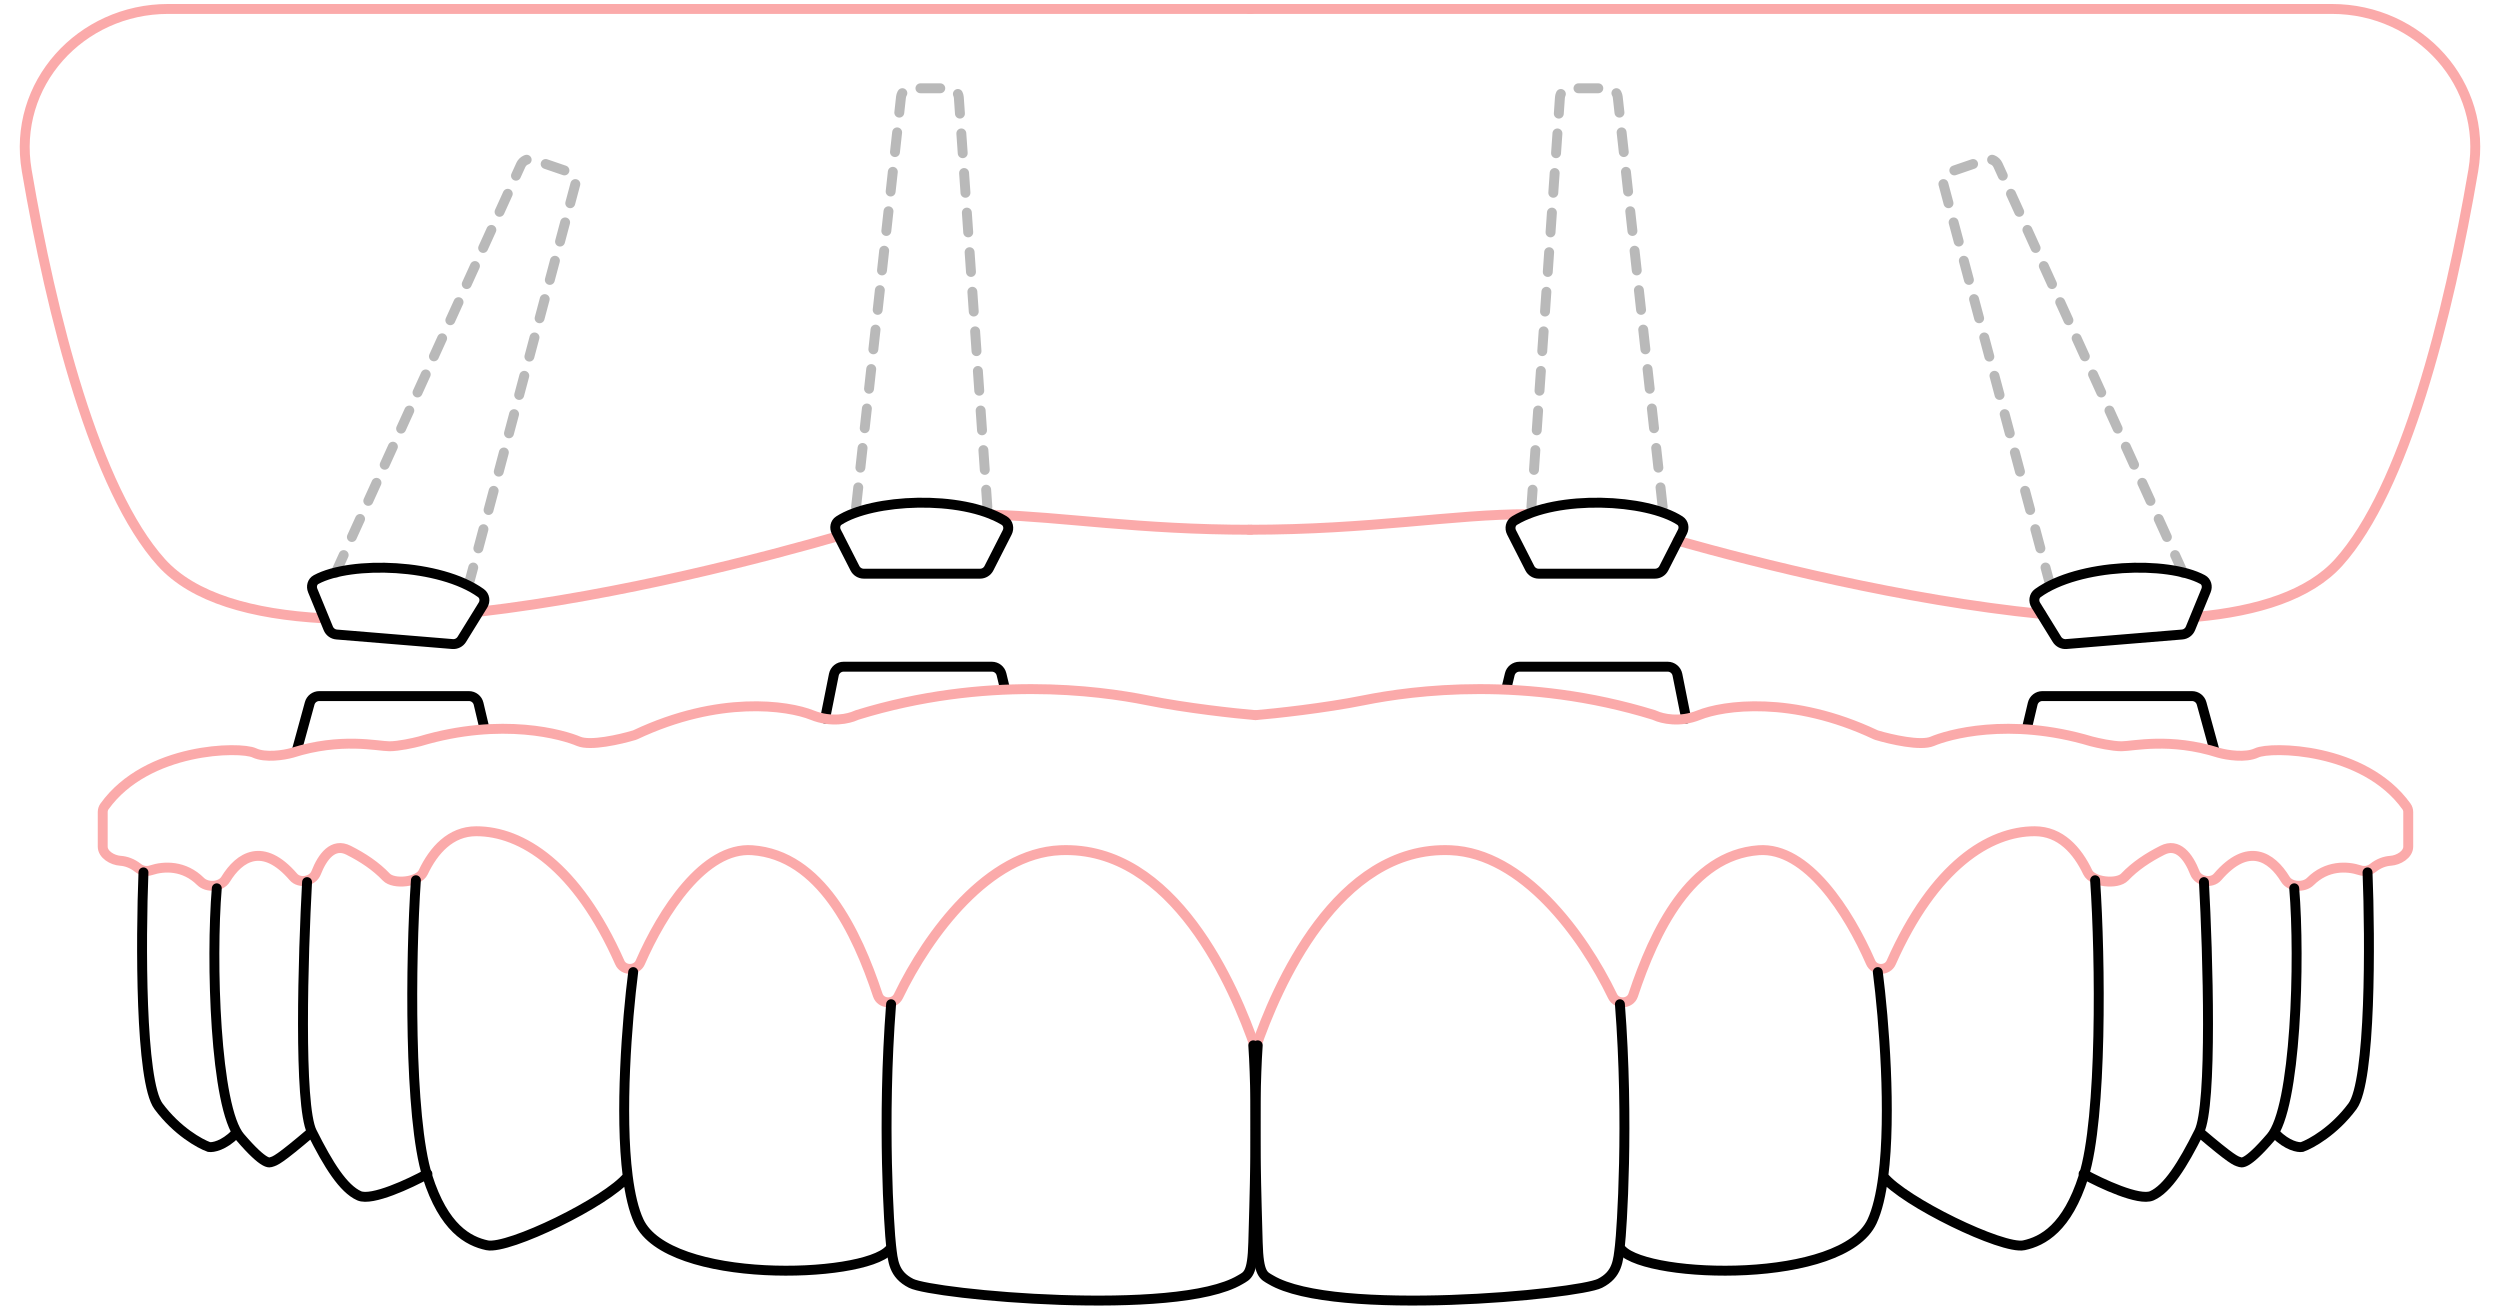 <svg width="252" height="132" viewBox="0 0 252 132" fill="none" xmlns="http://www.w3.org/2000/svg">
<path d="M29.938 75.567L31.216 70.901C31.335 70.466 31.73 70.165 32.181 70.165H47.268C47.731 70.165 48.134 70.484 48.241 70.935L48.843 73.476M83.169 72.43L84.053 68.007C84.147 67.54 84.557 67.203 85.034 67.203H99.979C100.441 67.203 100.843 67.52 100.951 67.97L101.29 69.381" stroke="black" stroke-linecap="round"/>
<path d="M223.199 75.567L221.92 70.901C221.801 70.466 221.406 70.165 220.956 70.165H205.869C205.406 70.165 205.003 70.484 204.896 70.935L204.294 73.476M169.968 72.43L169.083 68.007C168.99 67.54 168.579 67.203 168.103 67.203H153.158C152.695 67.203 152.293 67.52 152.185 67.97L151.847 69.381" stroke="black" stroke-linecap="round"/>
<path d="M126.551 72.087C124.566 71.92 119.601 71.387 115.63 70.587C110.676 69.589 99.294 68.093 86.42 72.062C86.367 72.079 86.316 72.1 86.265 72.123C85.549 72.452 83.787 72.859 81.872 72.087C79.396 71.09 72.477 70.092 64.067 74.055C64.023 74.076 63.978 74.094 63.931 74.108C62.505 74.535 59.496 75.227 58.326 74.725C56.84 74.087 50.648 72.23 42.309 74.725C41.675 74.891 40.178 75.224 39.254 75.224C38.098 75.224 34.383 74.309 29.43 75.889C28.631 76.111 26.754 76.421 25.631 75.889C24.247 75.233 14.829 75.305 10.531 81.292C10.415 81.454 10.355 81.651 10.355 81.85V85.344C10.355 86.139 11.334 86.712 12.129 86.766C12.688 86.805 13.308 87.004 13.915 87.486C14.278 87.773 14.771 87.87 15.21 87.724C16.554 87.28 18.573 87.217 20.221 88.856C20.872 89.503 22.259 89.423 22.738 88.639C24.138 86.346 26.5 84.827 29.577 88.396C30.184 89.101 31.521 88.853 31.861 87.987C32.512 86.325 33.583 84.925 35.127 85.702C36.6 86.444 37.891 87.309 38.939 88.407C39.69 89.194 42.19 88.921 42.655 87.938C43.708 85.713 45.418 83.789 48.007 83.789C52.582 83.789 58.142 87.264 62.478 97.029C62.857 97.885 64.163 97.875 64.538 97.018C66.764 91.928 70.963 85.344 75.832 85.702C82.698 86.206 86.343 93.888 88.483 100.312C88.786 101.223 90.138 101.286 90.555 100.422C93.595 94.117 99.635 86.017 106.877 85.702C118.354 85.203 124.463 99.59 126.551 105.66" stroke="#FBAAAA" stroke-linecap="round"/>
<path d="M126.554 72.087C128.54 71.92 133.504 71.387 137.476 70.587C142.43 69.589 153.811 68.093 166.686 72.062C166.739 72.079 166.79 72.1 166.84 72.123C167.557 72.452 169.318 72.859 171.234 72.087C173.709 71.09 180.629 70.092 189.038 74.055C189.082 74.076 189.128 74.094 189.175 74.108C190.601 74.535 193.61 75.227 194.779 74.725C196.265 74.087 202.458 72.23 210.797 74.725C211.43 74.891 212.927 75.224 213.852 75.224C215.008 75.224 218.722 74.309 223.676 75.889C224.474 76.111 226.351 76.421 227.474 75.889C228.859 75.233 238.277 75.305 242.574 81.292C242.691 81.454 242.75 81.651 242.75 81.85V85.344C242.75 86.139 241.771 86.712 240.977 86.766C240.417 86.805 239.798 87.004 239.19 87.486C238.828 87.773 238.335 87.87 237.896 87.724C236.551 87.28 234.532 87.217 232.884 88.856C232.233 89.503 230.847 89.423 230.368 88.639C228.967 86.346 226.606 84.827 223.529 88.396C222.921 89.101 221.584 88.853 221.245 87.987C220.593 86.325 219.523 84.925 217.979 85.702C216.505 86.444 215.214 87.309 214.166 88.407C213.416 89.194 210.916 88.921 210.45 87.938C209.397 85.713 207.687 83.789 205.099 83.789C200.524 83.789 194.963 87.264 190.628 97.029C190.248 97.885 188.942 97.875 188.567 97.018C186.341 91.928 182.142 85.344 177.274 85.702C170.407 86.206 166.763 93.888 164.623 100.312C164.319 101.223 162.968 101.286 162.551 100.422C159.511 94.117 153.47 86.017 146.229 85.702C134.752 85.203 128.642 99.59 126.554 105.66" stroke="#FBAAAA" stroke-linecap="round"/>
<path d="M14.461 87.936C14.194 94.753 14.124 109.012 15.98 111.513C17.837 114.013 20.147 115.293 21.07 115.621C21.457 115.68 22.535 115.496 23.749 114.281" stroke="black" stroke-linecap="round"/>
<path d="M63.826 97.985C63.206 102.839 62.463 112.226 63.274 118.567M89.616 126.006C86.888 128.899 67.379 129.478 64.404 123.113C63.871 121.973 63.508 120.397 63.274 118.567M41.922 88.728C41.371 96.718 41.217 112.698 43.08 118.567C44.741 123.801 47.197 125.116 49.1 125.525C51.234 125.984 61.233 121.129 63.274 118.567" stroke="black" stroke-linecap="round"/>
<path d="M30.952 88.915C30.555 96.19 30.094 111.411 31.437 114.093M31.437 114.093C33.114 117.446 34.614 119.828 36.202 120.534C37.473 121.099 41.32 119.299 43.084 118.328M31.437 114.093C28.119 116.917 27.747 117.02 27.348 117.131C27.198 117.173 26.744 117.587 24.203 114.623C21.662 111.658 21.254 96.71 21.852 89.541" stroke="black" stroke-linecap="round"/>
<path d="M89.822 101.225C88.896 113.068 89.641 124.054 89.822 125.566C90.004 127.078 90.053 128.457 91.839 129.36C94.071 130.488 118.597 132.804 124.99 129.01C125.733 128.569 126.25 128.514 126.331 125.233C126.412 121.952 126.791 112.171 126.331 105.368" stroke="black" stroke-linecap="round"/>
<path d="M238.648 87.936C238.916 94.753 238.986 109.012 237.129 111.513C235.272 114.013 232.962 115.293 232.039 115.621C231.652 115.68 230.575 115.496 229.36 114.281" stroke="black" stroke-linecap="round"/>
<path d="M189.283 97.985C189.903 102.839 190.646 112.226 189.836 118.567M163.493 126.006C166.221 128.899 185.73 129.478 188.705 123.113C189.238 121.973 189.602 120.397 189.836 118.567M211.187 88.728C211.738 96.718 211.892 112.698 210.03 118.567C208.369 123.801 205.912 125.116 204.009 125.525C201.876 125.984 191.877 121.129 189.836 118.567" stroke="black" stroke-linecap="round"/>
<path d="M222.157 88.915C222.555 96.19 223.015 111.411 221.673 114.093M221.673 114.093C219.995 117.446 218.495 119.828 216.907 120.534C215.636 121.099 211.79 119.299 210.025 118.328M221.673 114.093C224.99 116.917 225.362 117.02 225.761 117.131C225.912 117.173 226.365 117.587 228.907 114.623C231.448 111.658 231.855 96.71 231.258 89.541" stroke="black" stroke-linecap="round"/>
<path d="M163.287 101.225C164.213 113.068 163.469 124.054 163.287 125.566C163.106 127.078 163.057 128.457 161.271 129.36C159.038 130.488 134.512 132.804 128.119 129.01C127.377 128.569 126.86 128.514 126.778 125.233C126.697 121.952 126.318 112.171 126.778 105.368" stroke="black" stroke-linecap="round"/>
<path d="M126.113 53.398C114.734 53.398 107.143 52.091 100.043 51.885M126.113 0.902H16.952C8.129 0.902 1.211 8.484 2.693 17.182C5.193 31.856 9.618 49.31 16.259 56.689C19.503 60.293 25.434 61.924 32.562 62.323M48.347 61.658C62.59 60.009 77.389 56.103 84.531 54.034" stroke="#FBAAAA" stroke-linecap="round"/>
<path d="M125.887 53.398C138.235 53.398 146.465 51.825 154.046 51.83M125.887 0.902H235.048C243.871 0.902 250.789 8.484 249.307 17.182C246.807 31.856 242.382 49.31 235.741 56.689C232.794 59.963 227.629 61.609 221.364 62.182M169.102 54.501C177.115 56.761 191.903 60.502 205.768 61.887" stroke="#FBAAAA" stroke-linecap="round"/>
<path d="M86.293 51.117L90.82 9.791C90.876 9.283 91.304 8.899 91.814 8.899H95.653C96.178 8.899 96.614 9.306 96.65 9.83L99.527 51.117" stroke="#B9B9B9" stroke-linecap="round" stroke-dasharray="2 2"/>
<path d="M84.303 53.606L86.179 57.282C86.35 57.617 86.694 57.828 87.069 57.828H98.791C99.167 57.828 99.512 57.617 99.682 57.282L101.523 53.671C101.741 53.244 101.629 52.718 101.218 52.471C96.874 49.853 87.921 50.292 84.555 52.477C84.181 52.72 84.1 53.209 84.303 53.606Z" stroke="black" stroke-linecap="round"/>
<path d="M167.598 51.117L163.07 9.791C163.015 9.283 162.586 8.899 162.076 8.899H158.238C157.713 8.899 157.277 9.306 157.241 9.83L154.364 51.117" stroke="#B9B9B9" stroke-linecap="round" stroke-dasharray="2 2"/>
<path d="M169.588 53.606L167.712 57.282C167.541 57.617 167.197 57.828 166.821 57.828H155.099C154.723 57.828 154.379 57.617 154.208 57.282L152.368 53.671C152.15 53.244 152.262 52.718 152.672 52.471C157.017 49.853 165.97 50.292 169.335 52.477C169.709 52.72 169.79 53.209 169.588 53.606Z" stroke="black" stroke-linecap="round"/>
<path d="M33.815 57.773L52.501 16.63C52.714 16.161 53.248 15.931 53.735 16.097L57.356 17.337C57.853 17.507 58.133 18.032 57.998 18.54L47.349 58.534" stroke="#B9B9B9" stroke-linecap="round" stroke-dasharray="2 2"/>
<path d="M31.523 59.525L33.091 63.342C33.234 63.69 33.56 63.928 33.934 63.959L45.617 64.921C45.991 64.951 46.352 64.769 46.549 64.45L48.68 61.002C48.932 60.594 48.864 60.061 48.475 59.781C44.36 56.815 35.401 56.519 31.867 58.42C31.475 58.631 31.354 59.112 31.523 59.525Z" stroke="black" stroke-linecap="round"/>
<path d="M220.076 57.773L201.39 16.63C201.177 16.161 200.643 15.931 200.155 16.097L196.535 17.337C196.038 17.507 195.757 18.032 195.892 18.54L206.541 58.534" stroke="#B9B9B9" stroke-linecap="round" stroke-dasharray="2 2"/>
<path d="M222.367 59.525L220.799 63.342C220.657 63.69 220.331 63.928 219.956 63.959L208.274 64.921C207.899 64.951 207.539 64.769 207.341 64.45L205.211 61.002C204.959 60.594 205.027 60.061 205.416 59.781C209.531 56.815 218.49 56.519 222.023 58.42C222.416 58.631 222.537 59.112 222.367 59.525Z" stroke="black" stroke-linecap="round"/>
</svg>
